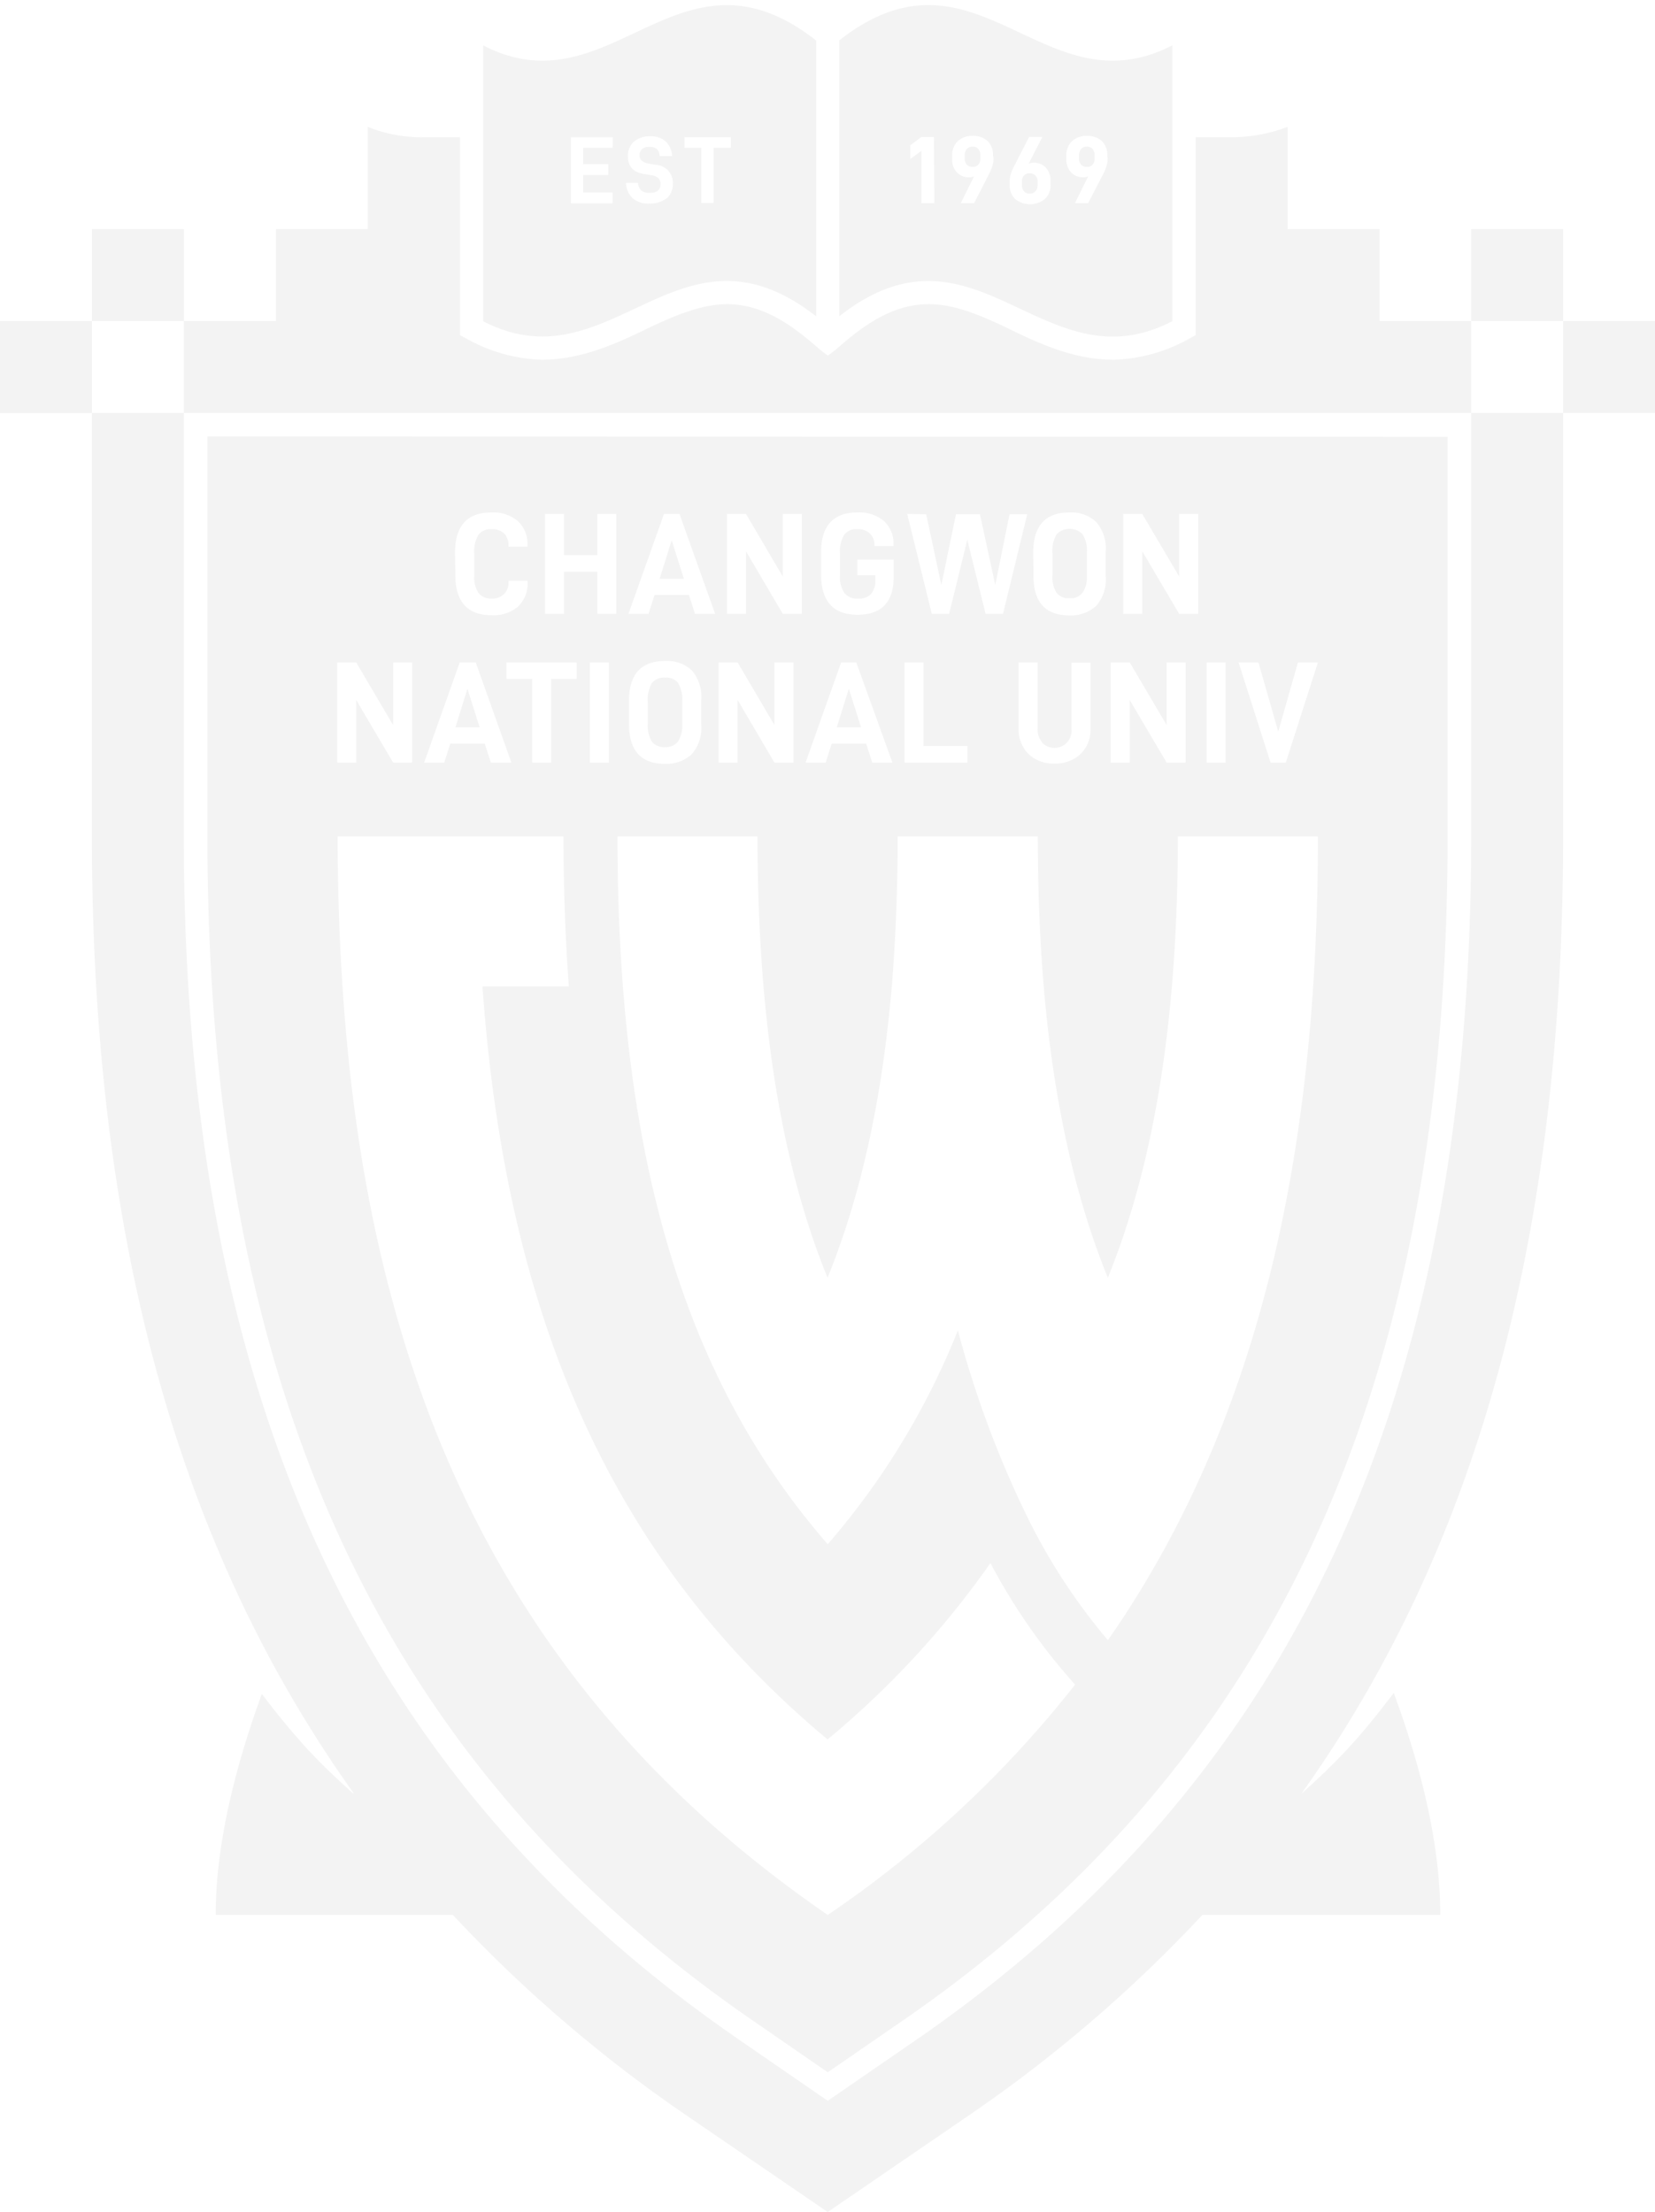 <svg xmlns="http://www.w3.org/2000/svg" width="438.04" height="585.576" viewBox="0 0 438.04 585.576">
  <g id="cwu_logo" opacity="0.05">
    <path id="패스_604" data-name="패스 604" d="M340.983,457.859c1.914-2.694,3.8-5.439,5.641-8.184l.126-.176c42.809-64.164,63.459-144.394,63.459-244.9V92.392H385.883V204.477c0,148.574-46.839,249.831-147.39,318.955l-22.916,15.789-23.042-15.89C91.983,454.308,45.145,352.976,45.145,204.477V92.392H20.819V204.477c0,100.476,20.549,180.706,63.459,244.87l.151.252c1.813,2.694,3.677,5.389,5.565,8.058a.907.907,0,0,1,0,.227c-4.256-3.777-8.411-7.756-12.289-11.936-4.205-4.633-8.159-9.468-11.911-14.454-7.555,20.8-12.213,40.77-12.213,58.523h62.779a370.9,370.9,0,0,0,62.4,53.462l36.816,25.182,36.766-25.182a370.909,370.909,0,0,0,62.4-53.461H377.7c0-17.829-4.608-37.9-12.314-58.775-3.828,5.036-7.832,10.073-12.113,14.706-3.878,4.18-8.033,8.159-12.289,11.936v-.025Z" transform="translate(3.506 16.917)" fill-rule="evenodd"/>
    <rect id="사각형_509" data-name="사각형 509" width="24.326" height="24.326" transform="translate(413.714 84.983)"/>
    <rect id="사각형_510" data-name="사각형 510" width="24.326" height="24.326" transform="translate(389.389 60.656)"/>
    <rect id="사각형_511" data-name="사각형 511" width="24.326" height="24.326" transform="translate(24.326 109.334) rotate(180)"/>
    <rect id="사각형_512" data-name="사각형 512" width="24.326" height="24.326" transform="translate(48.675 84.983) rotate(180)"/>
    <rect id="사각형_513" data-name="사각형 513" width="24.326" height="24.326" transform="translate(24.326 109.334) rotate(180)"/>
    <path id="패스_605" data-name="패스 605" d="M358.125,78.983V54.657H333.8V27.586a42.28,42.28,0,0,1-15.235,2.745h-9.116v52.4l-1.461.781a43.263,43.263,0,0,1-20.146,5.716h0c-9.242,0-17.35-3.047-27.423-7.983s-16.016-6.724-21.707-6.724a23.946,23.946,0,0,0-3,.2c-8.94,1.083-16.343,7.4-20.322,10.8-.831.73-1.536,1.335-2.09,1.738l-1.184.881-1.209-.881c-.529-.4-1.234-1.007-2.09-1.738-3.979-3.4-11.382-9.72-20.322-10.8a23.648,23.648,0,0,0-3-.2c-5.666,0-11.961,1.964-21.707,6.724s-18.156,7.983-27.423,7.983a43.137,43.137,0,0,1-20.146-5.716l-1.486-.781v-52.4H105.2a38.075,38.075,0,0,1-14.883-2.745V54.657h-24.3V78.983H41.638v24.326H382.376V78.983Z" transform="translate(7.014 5.999)" fill-rule="evenodd"/>
    <path id="패스_606" data-name="패스 606" d="M46.983,97.737V203.5c0,146.257,45.982,245.978,144.7,313.818l19.491,13.447L230.56,517.4c98.714-67.84,144.671-167.561,144.671-313.818V97.812Zm278.186,59.807,5.238,18.333,5.213-18.333h5.288L332.4,184.061h-4.029l-8.461-26.517Zm-13.724,0h5.036v26.517h-5.036Zm-22.059-39.309h5.036l9.771,16.595V118.235h5.036V144.7h-5.036l-9.771-16.57V144.7h-5.036Zm-3.324,39.309H291.1l9.771,16.595V157.544H305.9v26.517h-5.036l-9.771-16.57v16.57h-5.036Zm-20.5-29.136q0-10.576,9.645-10.576a9.645,9.645,0,0,1,7,2.518,10.8,10.8,0,0,1,2.518,8.083V134.5a10.6,10.6,0,0,1-2.518,8.083,9.922,9.922,0,0,1-7.1,2.518q-9.494,0-9.494-10.576Zm2.342,50.364a4.525,4.525,0,0,0,7.781-3.525V157.62h5.036v17.753a8.788,8.788,0,0,1-1.259,4.659,8.562,8.562,0,0,1-3.425,3.2,11.055,11.055,0,0,1-9.745,0,8.335,8.335,0,0,1-3.374-3.274,8.763,8.763,0,0,1-1.234-4.659V157.544h5.036v17.627a5.036,5.036,0,0,0,1.184,3.475Zm-30.672-60.437,4,18.71,3.878-18.71h6.346l4.054,18.71,3.777-18.71h4.684L257.555,144.7h-4.608l-4.835-19.642L243.3,144.7h-4.583L232.2,118.235Zm-5.741,39.208h5.036v22.135h11.609v4.382H231.491Zm-22.085-29.136c0-7.051,3.223-10.576,9.72-10.576a10.073,10.073,0,0,1,6.925,2.292,8.033,8.033,0,0,1,2.518,6.321v.277h-5.036v-.277a4.13,4.13,0,0,0-1.184-3,4.508,4.508,0,0,0-3.324-1.184,4.079,4.079,0,0,0-3.5,1.486,8.562,8.562,0,0,0-1.108,5.036V134.5a7.554,7.554,0,0,0,1.184,4.709,4.407,4.407,0,0,0,3.626,1.435,4.306,4.306,0,0,0,3.374-1.184,5.313,5.313,0,0,0,1.158-3.7v-1.284H219v-4.155h9.62v4.533q0,10.073-9.569,10.073t-9.645-10.576Zm5.313,29.136h4l9.569,26.517h-5.339l-1.612-5.036h-9.116l-1.612,5.036H205.3ZM184.5,118.235h5.036l9.745,16.595V118.235h5.036V144.7h-5.036l-9.745-16.57V144.7H184.5Zm-2.216,39.309h5.036l9.745,16.595V157.544H202.1v26.517h-5.036l-9.745-16.57v16.57h-5.036Zm-14.454-39.309h4.1l9.443,26.466H176.04l-1.612-5.036h-9.091l-1.612,5.036h-5.313Zm9.846,49.483v6.069a10.7,10.7,0,0,1-2.518,8.083,9.922,9.922,0,0,1-7.1,2.518q-9.494,0-9.494-10.576v-6.094q0-10.576,9.645-10.576a9.645,9.645,0,0,1,7,2.518A10.8,10.8,0,0,1,177.677,167.718Zm-41.349-49.483h5.036v10.9h8.814v-10.9h5.036V144.7h-5.036V133.521h-8.814V144.7h-5.036Zm16.922,39.309v26.517h-5.036V157.544ZM126.13,161.9v-4.357h18.584V161.9h-6.749v22.16h-5.036V161.9Zm-13.6-33.492c0-7.051,3.223-10.576,9.72-10.576a10.073,10.073,0,0,1,6.925,2.317,8.285,8.285,0,0,1,2.518,6.5v.252h-5.036v-.227a4.407,4.407,0,0,0-1.108-3.223,4.507,4.507,0,0,0-3.324-1.184,4.079,4.079,0,0,0-3.5,1.486,8.562,8.562,0,0,0-1.108,5.036V134.5a7.555,7.555,0,0,0,1.133,4.684,4.18,4.18,0,0,0,3.551,1.461,4.382,4.382,0,0,0,3.248-1.259,4.256,4.256,0,0,0,1.133-3.148v-.3h5.036v.277a8.386,8.386,0,0,1-2.518,6.547,10.073,10.073,0,0,1-6.95,2.292q-9.62,0-9.645-10.576Zm1.234,29.136H118l9.443,26.517H122l-1.612-5.036h-9.116l-1.612,5.036h-5.313Zm-32.434,0h5.036l9.771,16.595V157.544h5.036v26.517H96.138l-9.771-16.57v16.57H81.331ZM211.169,489.116c-83.352-57.339-121.428-137.922-128.428-245.8Q81.457,224.05,81.457,203.6h59.782c0,13.875.478,27.222,1.41,39.712H119.784c6.346,89.4,35.381,152.653,91.335,199.341a237.945,237.945,0,0,0,43.112-46.688,159.1,159.1,0,0,0,22.412,32.183,290.3,290.3,0,0,1-65.473,60.966Zm74.186-72.7h0a158.021,158.021,0,0,1-22.11-34.2,270.53,270.53,0,0,1-17.627-47.846,198.937,198.937,0,0,1-34.449,56.609c-31.981-36.715-49.357-84.108-54.217-147.667q-1.435-18.887-1.435-39.712h37.068q0,21.027,1.586,39.712c2.518,29.816,8.109,55.4,16.948,77.133,8.864-21.833,14.454-47.317,17-77.133q1.536-18.71,1.561-39.712h37.093q0,21.027,1.561,39.712c2.518,29.815,8.134,55.4,16.973,77.133h0c8.839-21.833,14.429-47.317,16.948-77.133q1.586-18.71,1.586-39.712h37.068c0,86.148-16.419,156.481-55.6,212.813Z" transform="translate(7.914 17.817)" fill-rule="evenodd"/>
    <path id="패스_607" data-name="패스 607" d="M106.341,154.892l-3.173,10.2h6.4Z" transform="translate(17.377 27.444)" fill-rule="evenodd"/>
    <path id="패스_608" data-name="패스 608" d="M192.745,154.892l-3.2,10.2h6.421Z" transform="translate(31.929 27.444)" fill-rule="evenodd"/>
    <path id="패스_609" data-name="패스 609" d="M151.308,152.373a4.054,4.054,0,0,0-3.5,1.461,8.838,8.838,0,0,0-1.058,5.036v5.716a8.134,8.134,0,0,0,1.058,4.709,4.1,4.1,0,0,0,3.5,1.461,3.954,3.954,0,0,0,3.425-1.486,7.705,7.705,0,0,0,1.108-4.659v-5.817a8.31,8.31,0,0,0-1.108-5.036,3.954,3.954,0,0,0-3.425-1.385Z" transform="translate(24.712 27.016)" fill-rule="evenodd"/>
    <path id="패스_610" data-name="패스 610" d="M242.968,137.024a3.954,3.954,0,0,0,3.425-1.486,7.681,7.681,0,0,0,1.133-4.659v-5.716a8.31,8.31,0,0,0-1.133-5.036,4.759,4.759,0,0,0-6.9,0,8.612,8.612,0,0,0-1.083,5.036v5.716a7.857,7.857,0,0,0,1.083,4.709,4.029,4.029,0,0,0,3.475,1.435Z" transform="translate(40.153 21.337)" fill-rule="evenodd"/>
    <path id="패스_611" data-name="패스 611" d="M152.616,121.25l-3.2,10.2h6.421Z" transform="translate(25.168 21.777)" fill-rule="evenodd"/>
    <path id="패스_612" data-name="패스 612" d="M220.6,32.069a1.964,1.964,0,0,0-1.511.6,2.518,2.518,0,0,0-.554,1.687v.806a2.342,2.342,0,0,0,.554,1.687,1.964,1.964,0,0,0,1.511.579,1.889,1.889,0,0,0,1.511-.579,2.317,2.317,0,0,0,.554-1.662v-.831a2.342,2.342,0,0,0-.554-1.687A1.889,1.889,0,0,0,220.6,32.069Z" transform="translate(36.81 6.755)"/>
    <path id="패스_613" data-name="패스 613" d="M233.553,38.1a1.889,1.889,0,0,0-1.511.6,2.241,2.241,0,0,0-.554,1.662V41.2a2.317,2.317,0,0,0,.554,1.662,1.838,1.838,0,0,0,1.511.63,1.863,1.863,0,0,0,1.511-.63,2.367,2.367,0,0,0,.579-1.687V40.4a2.317,2.317,0,0,0-.579-1.687,1.939,1.939,0,0,0-1.511-.6Z" transform="translate(38.992 7.771)"/>
    <path id="패스_614" data-name="패스 614" d="M246.483,32.069a1.964,1.964,0,0,0-1.511.6,2.518,2.518,0,0,0-.554,1.687v.806a2.342,2.342,0,0,0,.554,1.687,1.964,1.964,0,0,0,1.511.579,1.889,1.889,0,0,0,1.511-.579,2.317,2.317,0,0,0,.554-1.662v-.831a2.342,2.342,0,0,0-.554-1.687,1.889,1.889,0,0,0-1.511-.6Z" transform="translate(41.171 6.755)"/>
    <path id="패스_615" data-name="패스 615" d="M190.107,9.343V82.371c36.287-28.481,54.015,19.012,88.137,1.309V10.652C244.123,28.33,226.395-19.163,190.107,9.343Zm25.182,43.086h-3.45V38.6l-2.946,2.14v-3.6l2.946-2.216h3.324Zm15.638-11.81a6.4,6.4,0,0,1-.3,1.964,14.152,14.152,0,0,1-.831,2.065l-4,7.781h-3.525l3.525-7.1a3,3,0,0,1-1.284.252,4.231,4.231,0,0,1-3.274-1.309A4.885,4.885,0,0,1,220,40.719v-.806a5.036,5.036,0,0,1,1.486-3.9,5.439,5.439,0,0,1,3.9-1.385,5.515,5.515,0,0,1,3.979,1.36,5.036,5.036,0,0,1,1.435,3.8Zm15.109,6.824a5.036,5.036,0,0,1-1.486,3.878,6.3,6.3,0,0,1-7.907,0,5.036,5.036,0,0,1-1.435-3.8v-.781a6.446,6.446,0,0,1,.3-1.989,14.5,14.5,0,0,1,.856-2.065l4-7.781h3.5l-3.626,7.076a3.3,3.3,0,0,1,1.259-.252,4.281,4.281,0,0,1,3.3,1.309,5.036,5.036,0,0,1,1.234,3.576Zm15.109-6.824a6.4,6.4,0,0,1-.3,1.964,14.155,14.155,0,0,1-.831,2.065l-4.029,7.781h-3.5l3.526-7.1a2.82,2.82,0,0,1-1.259.252,4.331,4.331,0,0,1-3.3-1.309,5.036,5.036,0,0,1-1.234-3.551v-.806a5.036,5.036,0,0,1,1.511-3.9,5.439,5.439,0,0,1,3.9-1.385,5.565,5.565,0,0,1,3.979,1.36,5.037,5.037,0,0,1,1.435,3.8Z" transform="translate(32.022 1.352)"/>
    <path id="패스_616" data-name="패스 616" d="M109.439,10.651V83.678c34,17.627,51.749-29.815,88.137-1.284V9.366C161.188-19.165,143.435,28.328,109.439,10.651Zm34.273,27.121h-7.781V42.1h6.648V45h-6.648v4.608h7.781v2.871H132.657v-17.5h11.105Zm14.253,13.372a6.925,6.925,0,0,1-4.558,1.385,6.321,6.321,0,0,1-4.382-1.385,5.792,5.792,0,0,1-1.763-4.079h3.148a3,3,0,0,0,.932,2.04,3.475,3.475,0,0,0,2.216.6c1.889,0,2.82-.781,2.82-2.317a2.166,2.166,0,0,0-.554-1.586,3.374,3.374,0,0,0-1.788-.755l-1.637-.277c-3.173-.428-4.633-1.964-4.633-4.785a4.885,4.885,0,0,1,1.612-3.853,6.346,6.346,0,0,1,4.281-1.41,5.943,5.943,0,0,1,4.1,1.36,5.742,5.742,0,0,1,1.712,3.878h-3.324a2.518,2.518,0,0,0-.73-1.863,2.921,2.921,0,0,0-1.939-.579,3,3,0,0,0-1.964.579,2.191,2.191,0,0,0-.655,1.662,1.889,1.889,0,0,0,.579,1.435,3.777,3.777,0,0,0,1.838.755l1.838.327a4.734,4.734,0,0,1,4.533,5.036,5.036,5.036,0,0,1-1.687,3.928Zm17.048-13.372H170.43V52.377h-3.248V37.772h-4.457v-2.8h12.289Z" transform="translate(18.434 1.355)"/>
  </g>
</svg>
